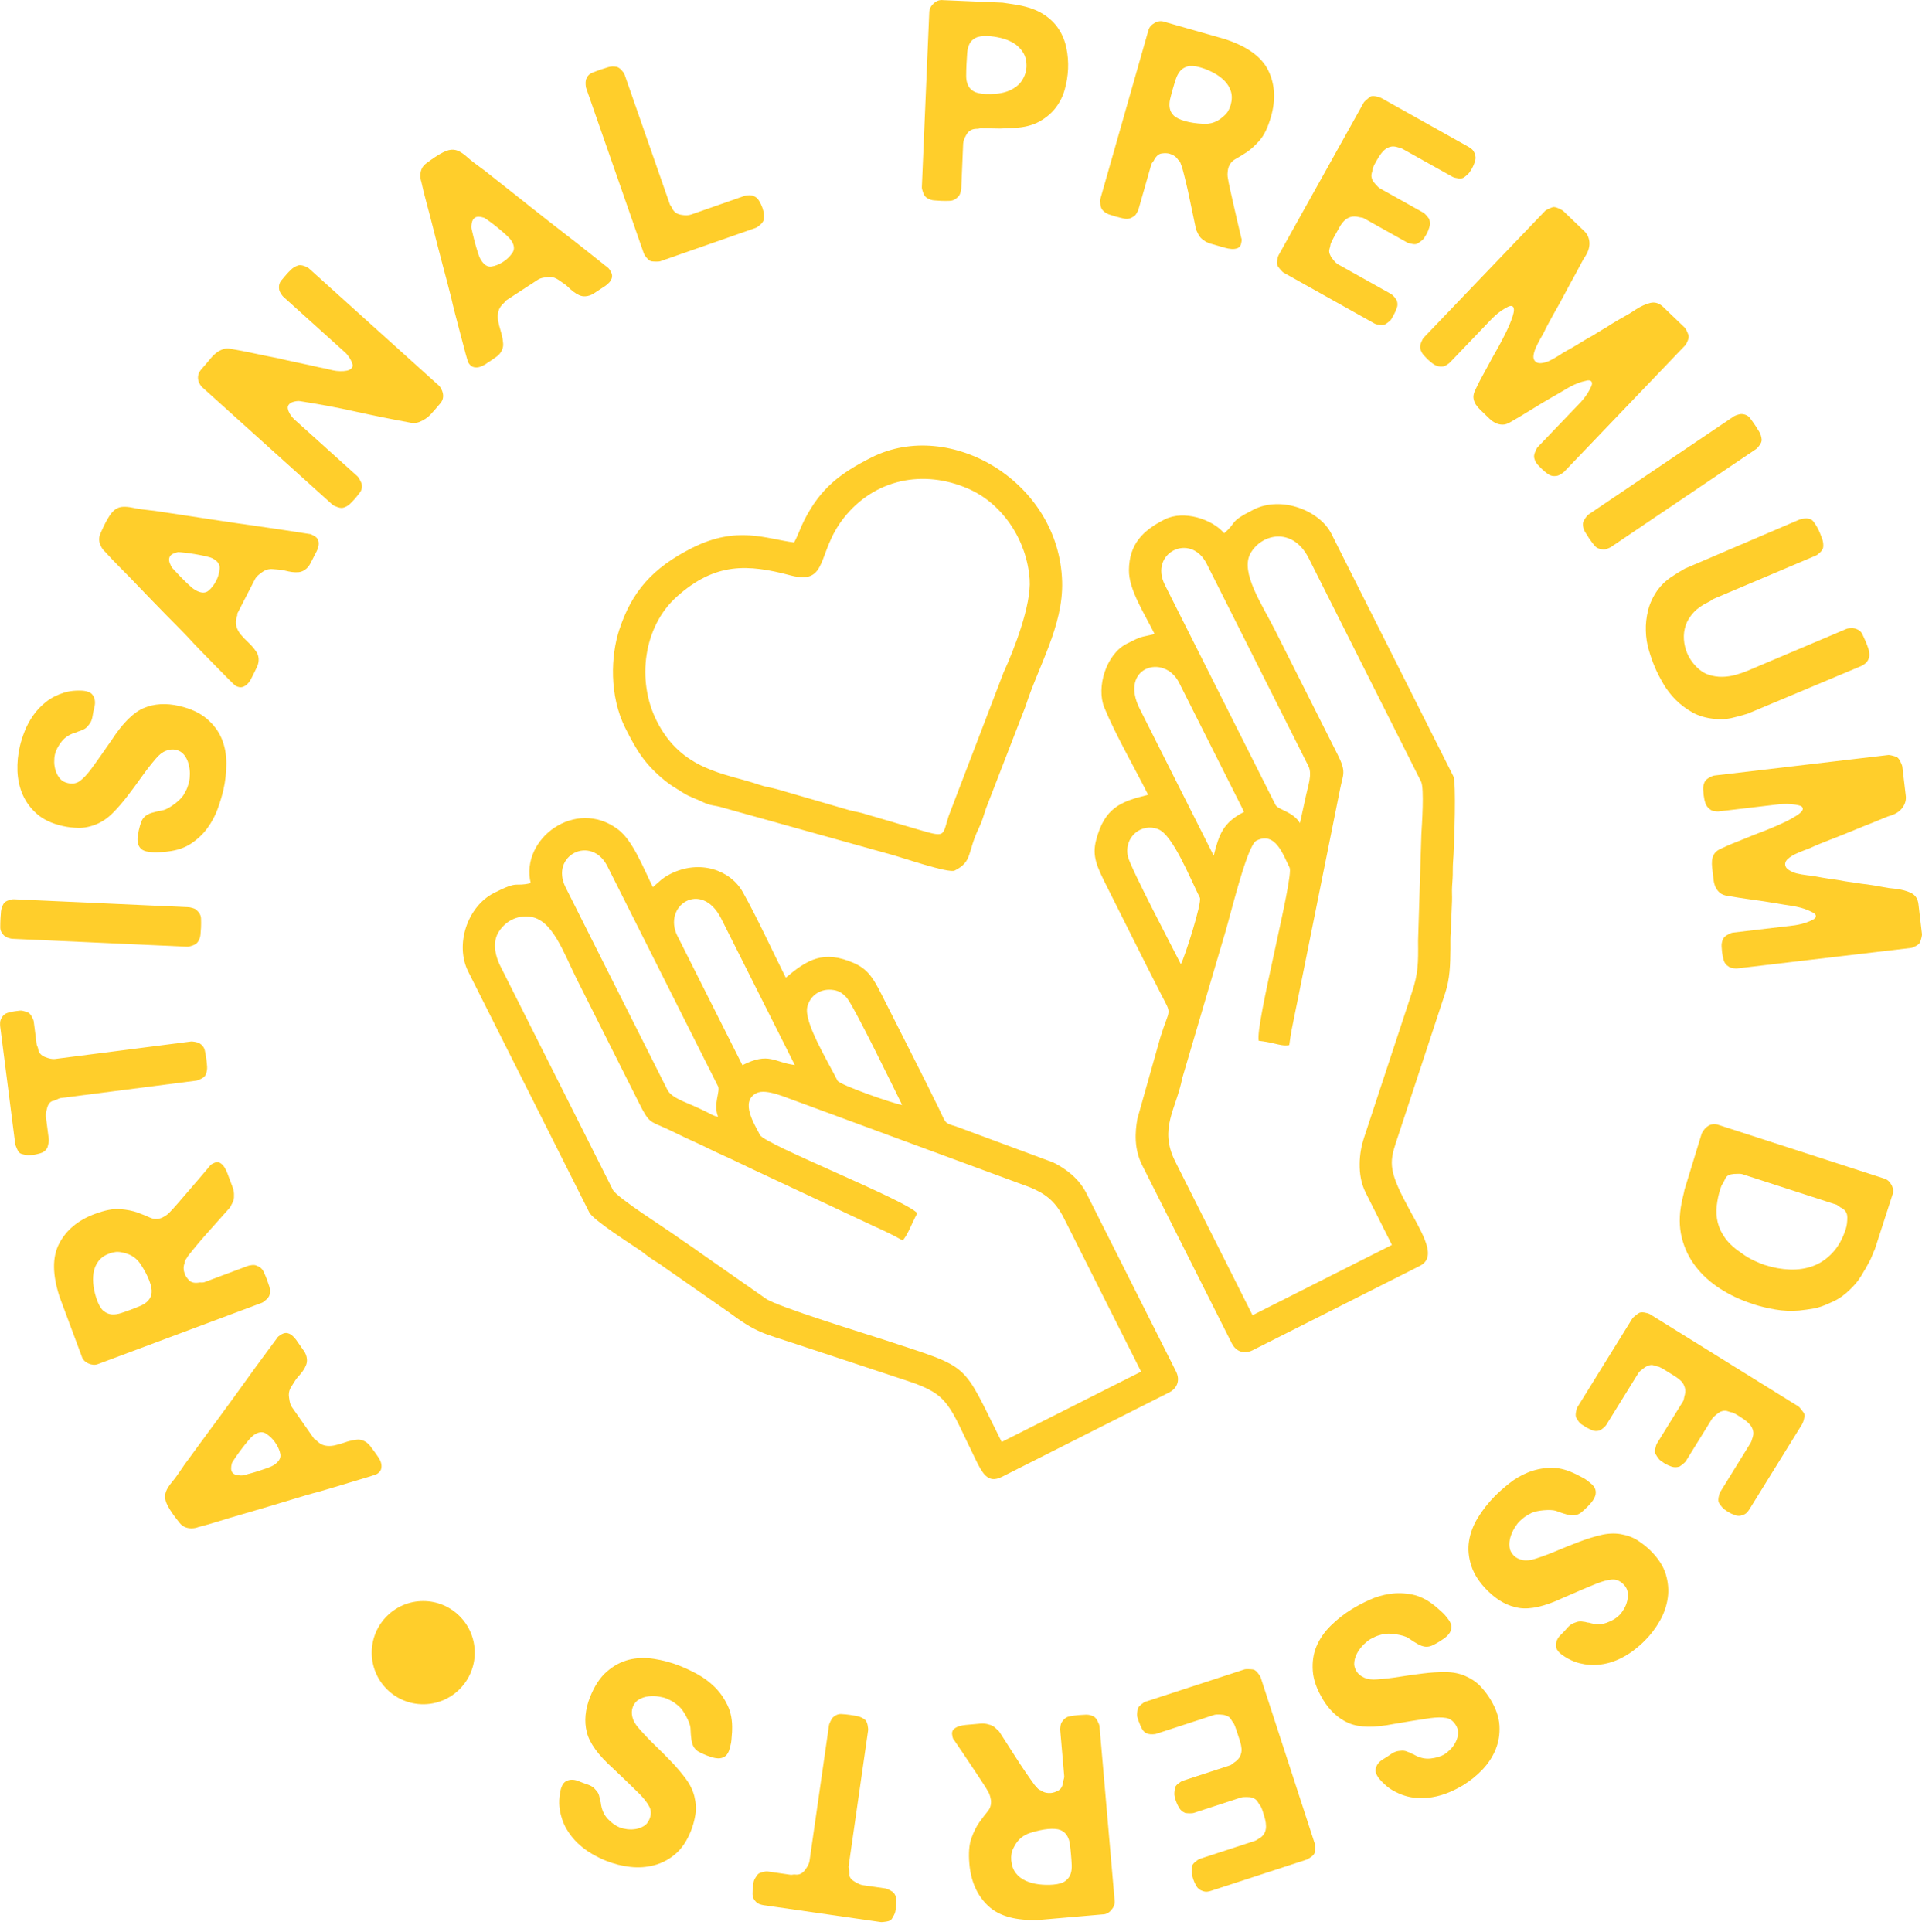 <svg xmlns="http://www.w3.org/2000/svg" width="197" height="198" viewBox="0 0 197 198" fill="none"><path fill-rule="evenodd" clip-rule="evenodd" d="M118.352 64.983C116.687 65.388 117.149 65.142 115.494 65.977C113.374 67.046 112.344 70.455 113.191 72.523C114.313 75.263 116.308 78.725 117.684 81.464C114.833 82.156 113.221 82.805 112.349 86.114C111.91 87.781 112.452 88.871 113.507 90.972C115.336 94.604 117.139 98.265 118.995 101.882C120.166 104.167 119.912 103.165 118.932 106.335L116.584 114.655C116.328 116.061 116.237 117.772 117.076 119.44L126.251 137.685C126.686 138.55 127.535 138.832 128.399 138.394L145.541 129.745C147.545 128.733 145.436 125.946 143.821 122.763C142.14 119.453 142.545 118.728 143.379 116.205L148.121 101.815C148.618 100.318 148.651 98.916 148.668 97.223C148.673 96.652 148.648 96.192 148.698 95.593L148.831 92.355C148.846 91.776 148.806 91.389 148.836 90.866C148.872 90.3 148.914 89.872 148.909 89.248C148.904 88.624 148.949 88.199 148.982 87.63C149.06 86.327 149.271 80.174 148.97 79.572L136.466 54.712C135.278 52.349 131.37 50.779 128.499 52.226C125.847 53.564 126.864 53.484 125.465 54.654C124.28 53.23 121.341 52.248 119.379 53.237C117.192 54.342 115.737 55.73 115.715 58.44C115.7 60.407 117.184 62.676 118.34 64.973M133.241 84.365C132.503 83.157 130.996 83.017 130.732 82.491L119.399 59.954C117.749 56.671 122.034 54.51 123.684 57.793L134.118 78.541C134.525 79.351 134.045 80.649 133.884 81.447L133.241 84.365ZM124.398 87.706L116.833 72.677C114.657 68.385 119.322 66.926 120.859 69.982L127.515 83.218C125.332 84.32 124.945 85.55 124.398 87.706ZM139.97 122.233L142.668 127.599L128.381 134.807L120.467 119.065C118.749 115.651 120.562 113.704 121.18 110.502L125.385 96.232C125.965 94.504 127.763 86.677 128.776 86.166C130.725 85.183 131.516 87.608 132.181 88.934C132.644 89.852 128.63 105.085 129.014 106.678C129.637 106.756 129.911 106.796 130.564 106.949C131.099 107.073 131.619 107.226 132.146 107.118C132.284 106.003 132.495 104.989 132.726 103.88C132.97 102.72 133.161 101.726 133.405 100.524L137.368 80.808C137.662 79.336 138.026 79.135 137.072 77.281L130.679 64.578C129.366 61.967 127.1 58.666 128.16 56.737C129.28 54.699 132.503 53.957 134.146 57.225L145.659 80.118C146.001 80.798 145.742 84.566 145.687 85.497L145.35 96.421C145.373 98.748 145.368 99.762 144.717 101.729L139.794 116.655C139.317 118.084 139.053 120.406 139.97 122.233ZM121.035 98.823C120.309 97.379 115.85 88.911 115.607 87.784C115.172 85.759 117.033 84.302 118.739 85.004C120.223 85.615 121.941 89.945 122.981 92.01C123.225 92.496 121.434 98.116 121.035 98.823Z" fill="#FFCE2B"></path><path fill-rule="evenodd" clip-rule="evenodd" d="M54.402 90.521C52.634 90.949 53.302 90.179 50.65 91.517C47.895 92.909 46.604 96.826 47.99 99.585L60.403 124.27C60.795 125.05 64.653 127.508 65.539 128.109C66.006 128.426 66.267 128.678 66.737 128.995C67.282 129.365 67.516 129.463 68.081 129.888L74.619 134.442C77.58 136.638 78.115 136.613 81.569 137.755C85.482 139.048 89.199 140.278 93.115 141.571C97.329 142.965 97.259 144.024 99.999 149.594C100.713 151.046 101.268 152.09 102.689 151.373L119.832 142.724C120.696 142.288 120.974 141.438 120.54 140.573L111.365 122.328C110.553 120.713 109.147 119.744 107.946 119.146L97.995 115.457C96.732 115.075 96.985 115.156 96.224 113.601C94.439 109.95 92.565 106.318 90.739 102.685C89.681 100.582 89.162 99.439 87.574 98.735C84.394 97.324 82.737 98.368 80.539 100.207C79.115 97.374 77.663 94.164 76.133 91.434C74.895 89.223 71.771 88.038 68.704 89.583C67.857 90.01 67.516 90.433 66.918 90.931C65.976 89.059 64.891 86.179 63.356 85.019C58.994 81.718 53.302 85.995 54.397 90.521M68.41 111.706L57.977 90.959C56.326 87.676 60.611 85.515 62.261 88.798L73.594 111.334C73.858 111.86 73.074 113.156 73.604 114.469C73.139 114.391 72.805 114.162 72.301 113.908C71.753 113.634 71.497 113.543 71.007 113.312C70.316 112.984 68.819 112.522 68.41 111.706ZM69.437 95.94C67.875 92.833 71.881 90.151 73.908 94.124L81.461 109.16C79.333 108.896 78.838 107.792 76.096 109.176L69.44 95.94H69.437ZM62.806 121.933L51.293 99.039C50.64 97.744 50.537 96.443 51.094 95.545C51.788 94.43 52.976 93.794 54.307 93.958C56.648 94.244 57.723 97.583 59.164 100.451L65.459 112.974C66.521 115.12 66.602 114.904 68.161 115.613C69.196 116.084 70.068 116.544 71.125 117.012C72.215 117.495 73.122 117.986 74.217 118.469C75.262 118.932 76.153 119.395 77.181 119.868L89.433 125.614C90.54 126.112 91.485 126.555 92.507 127.133C93.004 126.69 93.499 125.272 94.019 124.353C92.914 123.027 78.381 117.297 77.899 116.341C77.379 115.304 75.797 112.917 77.53 112.044C78.557 111.525 80.74 112.587 81.714 112.901L105.61 121.712C107.004 122.303 108.112 122.997 109.044 124.849L116.961 140.59L102.674 147.798C98.492 139.481 99.688 140.323 90.774 137.378C88.978 136.784 79.594 133.916 78.487 133.101L71.71 128.363C70.947 127.797 70.289 127.397 69.53 126.846C68.222 125.898 63.213 122.751 62.809 121.943M85.846 110.768C84.806 108.703 82.36 104.74 82.749 103.183C83.04 102.028 84.123 101.246 85.482 101.482C85.987 101.57 86.336 101.789 86.733 102.199C87.464 102.951 91.781 111.888 92.469 113.256C91.666 113.156 86.062 111.201 85.844 110.768" fill="#FFCE2B"></path><path fill-rule="evenodd" clip-rule="evenodd" d="M64.102 74.64C65.268 76.954 66.089 78.32 68.141 80.004C68.714 80.474 69.294 80.803 69.97 81.229C70.776 81.734 71.19 81.802 72.029 82.207C72.888 82.622 73.22 82.512 74.076 82.778L91.256 87.571C92.419 87.875 97.224 89.548 97.857 89.229C99.723 88.288 99.108 87.39 100.348 84.834C100.7 84.107 100.801 83.621 101.074 82.836L105.118 72.391C106.429 68.27 108.994 64.136 108.866 59.611C108.574 49.396 97.397 42.818 89.327 46.888C86.039 48.549 84.11 50.068 82.458 53.266C82.088 53.98 81.777 54.916 81.393 55.598C78.54 55.243 75.556 53.834 70.932 56.166C66.848 58.227 64.738 60.675 63.462 64.584C62.623 67.158 62.41 71.274 64.1 74.637M67.317 73.91C65.215 69.731 65.961 64.214 69.362 61.165C73.308 57.628 76.633 57.809 81.024 58.974C84.947 60.016 83.661 56.682 86.474 53.102C89.593 49.13 94.597 48.048 99.281 50.106C102.787 51.648 105.269 55.394 105.54 59.404C105.716 62.003 103.975 66.506 102.853 68.954L97.231 83.649C96.48 85.973 97.154 85.898 92.678 84.607L88.875 83.493C88.112 83.234 87.813 83.241 87.084 83.05L79.609 80.882C78.833 80.678 78.497 80.67 77.686 80.393C74.375 79.261 69.877 79 67.317 73.908" fill="#FFCE2B"></path><path d="M62.535 27.718C62.693 27.968 62.761 28.186 62.731 28.385C62.698 28.579 62.615 28.755 62.475 28.919C62.334 29.08 62.178 29.218 62.008 29.329C61.837 29.442 61.676 29.545 61.528 29.641C61.332 29.769 61.103 29.917 60.847 30.086C60.591 30.254 60.31 30.35 60.008 30.37C59.772 30.385 59.554 30.345 59.35 30.247C59.147 30.151 58.958 30.038 58.788 29.905C58.614 29.774 58.451 29.633 58.303 29.487C58.152 29.341 58.014 29.221 57.886 29.13C57.7 29.004 57.476 28.851 57.218 28.672C56.962 28.491 56.673 28.395 56.356 28.393C56.251 28.393 56.062 28.413 55.789 28.448C55.515 28.486 55.294 28.561 55.123 28.674L51.845 30.816C51.795 30.848 51.765 30.883 51.757 30.921C51.75 30.966 51.72 30.999 51.669 31.032C51.358 31.303 51.165 31.6 51.087 31.912C51.009 32.224 50.999 32.546 51.057 32.876C51.114 33.206 51.195 33.532 51.298 33.849C51.398 34.169 51.471 34.468 51.519 34.755C51.529 34.823 51.546 34.969 51.569 35.195C51.594 35.427 51.549 35.666 51.438 35.917C51.32 36.166 51.137 36.383 50.886 36.564C50.635 36.74 50.401 36.906 50.18 37.052C50.057 37.133 49.904 37.233 49.72 37.354C49.535 37.472 49.346 37.56 49.155 37.616C48.964 37.671 48.768 37.676 48.568 37.636C48.364 37.59 48.181 37.447 48.02 37.2C47.972 37.13 47.874 36.818 47.724 36.262C47.575 35.714 47.407 35.077 47.219 34.358C47.033 33.643 46.844 32.924 46.656 32.207C46.47 31.485 46.332 30.926 46.247 30.526C46.146 30.104 46.016 29.593 45.855 28.994C45.694 28.4 45.543 27.832 45.403 27.291C45.262 26.753 45.096 26.123 44.91 25.409C44.722 24.687 44.531 23.937 44.335 23.15C44.139 22.367 43.933 21.585 43.717 20.793C43.504 20.005 43.326 19.286 43.188 18.642C43.11 18.415 43.072 18.171 43.087 17.919C43.107 17.414 43.308 17.021 43.685 16.745C44.062 16.463 44.37 16.241 44.617 16.081C45.207 15.696 45.669 15.462 46.003 15.386C46.337 15.308 46.649 15.331 46.94 15.454C47.231 15.582 47.545 15.796 47.884 16.101C48.226 16.408 48.685 16.77 49.276 17.192C49.462 17.316 49.776 17.557 50.22 17.917C50.662 18.274 51.167 18.672 51.732 19.11C52.297 19.55 52.873 20.003 53.463 20.478C54.05 20.954 54.593 21.381 55.085 21.761C55.374 21.99 55.786 22.315 56.326 22.74C56.861 23.157 57.464 23.628 58.127 24.139C58.792 24.652 59.488 25.195 60.214 25.774C60.94 26.352 61.628 26.898 62.281 27.417C62.339 27.454 62.387 27.5 62.427 27.56C62.467 27.625 62.502 27.676 62.535 27.724V27.718ZM52.408 24.659C52.312 24.511 52.134 24.322 51.878 24.083C51.622 23.852 51.343 23.61 51.044 23.366C50.748 23.125 50.466 22.908 50.198 22.71C49.929 22.516 49.74 22.388 49.627 22.322C49.19 22.181 48.874 22.181 48.678 22.312C48.507 22.425 48.399 22.607 48.354 22.863C48.311 23.12 48.306 23.326 48.339 23.479C48.361 23.57 48.404 23.761 48.472 24.048C48.537 24.34 48.618 24.647 48.706 24.974C48.796 25.301 48.892 25.623 48.997 25.942C49.097 26.262 49.206 26.506 49.316 26.677C49.635 27.17 49.994 27.384 50.386 27.319C50.783 27.258 51.187 27.087 51.607 26.815C51.951 26.589 52.252 26.3 52.506 25.935C52.762 25.575 52.729 25.15 52.41 24.657L52.408 24.659Z" fill="#FFCE2B"></path><path d="M78.13 21.255C78.178 21.395 78.223 21.552 78.268 21.72C78.311 21.891 78.318 22.153 78.286 22.508C78.25 22.671 78.132 22.847 77.931 23.026C77.728 23.209 77.575 23.318 77.464 23.355L67.666 26.782C67.611 26.802 67.493 26.812 67.307 26.814C67.121 26.814 66.963 26.807 66.835 26.792C66.677 26.784 66.508 26.681 66.33 26.477C66.152 26.279 66.036 26.105 65.988 25.969L60.073 9.003C60.053 8.947 60.041 8.839 60.026 8.668C60.013 8.502 60.026 8.336 60.058 8.165C60.184 7.813 60.395 7.574 60.699 7.456C60.995 7.337 61.297 7.224 61.603 7.118C61.824 7.04 62.07 6.962 62.339 6.884C62.605 6.804 62.886 6.794 63.185 6.844C63.351 6.879 63.522 6.99 63.695 7.179C63.871 7.368 63.977 7.518 64.014 7.629L68.656 20.935C68.673 20.991 68.714 21.056 68.769 21.126C68.824 21.199 68.862 21.262 68.882 21.317C69.045 21.697 69.341 21.929 69.776 22.009C70.208 22.092 70.565 22.085 70.841 21.989L76.321 20.072C76.377 20.052 76.492 20.037 76.673 20.017C76.854 19.999 77.015 20.012 77.155 20.06C77.434 20.148 77.65 20.321 77.801 20.578C77.954 20.834 78.062 21.061 78.13 21.255Z" fill="#FFCE2B"></path><path d="M109.473 7.083C109.443 7.76 109.335 8.444 109.144 9.141C108.954 9.838 108.642 10.472 108.208 11.041C107.773 11.607 107.208 12.085 106.517 12.467C105.826 12.85 104.967 13.063 103.94 13.109C103.704 13.129 103.46 13.141 103.212 13.144C102.961 13.149 102.717 13.159 102.483 13.177L100.592 13.139C100.534 13.139 100.462 13.149 100.371 13.174C100.281 13.199 100.178 13.209 100.062 13.204C99.62 13.217 99.286 13.408 99.067 13.78C98.847 14.153 98.731 14.472 98.721 14.736L98.525 19.355C98.525 19.413 98.497 19.537 98.447 19.725C98.394 19.916 98.322 20.05 98.231 20.135C97.983 20.415 97.696 20.565 97.375 20.583C97.051 20.598 96.742 20.598 96.453 20.585C96.219 20.576 95.968 20.558 95.704 20.535C95.443 20.508 95.197 20.417 94.969 20.261C94.828 20.165 94.707 19.994 94.617 19.74C94.524 19.486 94.481 19.3 94.486 19.184L95.247 1.232C95.26 0.91 95.41 0.615 95.702 0.346C95.991 0.079 96.312 -0.029 96.661 0.014L102.767 0.273C103.028 0.313 103.305 0.356 103.596 0.396C103.887 0.439 104.134 0.477 104.34 0.515C105.387 0.706 106.246 1.013 106.919 1.438C107.592 1.866 108.12 2.371 108.504 2.962C108.891 3.551 109.157 4.203 109.303 4.912C109.451 5.627 109.506 6.346 109.476 7.081L109.473 7.083ZM105.214 6.902C105.239 6.286 105.121 5.775 104.859 5.368C104.598 4.957 104.267 4.635 103.867 4.399C103.465 4.165 103.026 3.989 102.546 3.881C102.066 3.773 101.637 3.71 101.255 3.695C100.7 3.669 100.278 3.735 99.992 3.886C99.706 4.034 99.497 4.238 99.371 4.497C99.243 4.756 99.163 5.071 99.133 5.435C99.103 5.8 99.08 6.19 99.062 6.6C99.042 7.041 99.032 7.436 99.032 7.788C99.032 8.142 99.093 8.452 99.213 8.721C99.336 8.99 99.53 9.207 99.803 9.363C100.075 9.521 100.489 9.612 101.044 9.634C101.338 9.647 101.677 9.639 102.059 9.612C102.441 9.584 102.812 9.514 103.169 9.395C103.528 9.277 103.865 9.101 104.181 8.864C104.498 8.631 104.754 8.309 104.947 7.903C105.013 7.76 105.07 7.609 105.121 7.448C105.171 7.29 105.201 7.106 105.211 6.9L105.214 6.902Z" fill="#FFCE2B"></path><path d="M127.206 25.003C127.141 25.227 127.015 25.375 126.829 25.443C126.638 25.509 126.435 25.537 126.214 25.516C125.988 25.499 125.764 25.459 125.541 25.393C125.315 25.328 125.131 25.275 124.991 25.235C124.682 25.147 124.38 25.058 124.081 24.973C123.787 24.89 123.529 24.754 123.305 24.57C123.127 24.455 122.976 24.291 122.853 24.072C122.81 23.999 122.77 23.914 122.722 23.806C122.675 23.7 122.632 23.612 122.594 23.541C122.373 22.497 122.147 21.436 121.926 20.349C121.703 19.265 121.442 18.173 121.143 17.078C121.1 17.008 121.057 16.895 121.01 16.744C120.962 16.593 120.876 16.47 120.753 16.374C120.562 16.077 120.271 15.871 119.874 15.755C119.646 15.69 119.377 15.685 119.058 15.73C118.744 15.778 118.473 16.027 118.249 16.485C118.201 16.535 118.159 16.595 118.106 16.671C118.051 16.749 118.018 16.817 118.003 16.87L116.687 21.486C116.672 21.544 116.614 21.657 116.519 21.828C116.423 22.002 116.325 22.115 116.215 22.175C115.906 22.392 115.604 22.475 115.295 22.419C114.994 22.362 114.69 22.291 114.376 22.201C114.15 22.135 113.912 22.06 113.663 21.974C113.414 21.886 113.196 21.74 113.012 21.536C112.892 21.408 112.819 21.212 112.786 20.945C112.754 20.676 112.756 20.485 112.789 20.374L117.712 3.096C117.8 2.784 118.018 2.535 118.362 2.341C118.709 2.15 119.043 2.117 119.374 2.243L125.546 4.006C127.831 4.751 129.318 5.825 129.999 7.227C130.679 8.63 130.775 10.205 130.275 11.956C129.969 13.028 129.589 13.828 129.137 14.356C128.678 14.882 128.236 15.29 127.806 15.582C127.372 15.868 126.975 16.112 126.611 16.314C126.251 16.517 126.008 16.829 125.89 17.252C125.872 17.307 125.855 17.423 125.834 17.604C125.814 17.78 125.809 17.949 125.829 18.107C125.88 18.455 125.963 18.887 126.076 19.39C126.191 19.899 126.314 20.437 126.44 21.006C126.57 21.577 126.701 22.155 126.839 22.744C126.975 23.333 127.108 23.891 127.233 24.412C127.271 24.485 127.281 24.588 127.259 24.719C127.236 24.847 127.218 24.943 127.203 25.001L127.206 25.003ZM126.136 10.774C126.282 10.266 126.292 9.803 126.169 9.385C126.043 8.968 125.822 8.6 125.503 8.278C125.179 7.956 124.805 7.679 124.365 7.448C123.931 7.219 123.471 7.033 122.991 6.897C122.454 6.744 122.029 6.713 121.715 6.806C121.399 6.902 121.15 7.056 120.964 7.279C120.776 7.501 120.63 7.775 120.525 8.092C120.417 8.414 120.319 8.744 120.221 9.081C120.108 9.476 120.01 9.838 119.932 10.165C119.857 10.495 119.844 10.807 119.899 11.096C119.952 11.385 120.093 11.637 120.319 11.856C120.545 12.072 120.929 12.258 121.464 12.412C121.971 12.558 122.592 12.651 123.328 12.691C124.061 12.734 124.712 12.515 125.274 12.034C125.551 11.808 125.749 11.597 125.865 11.403C125.98 11.207 126.071 10.995 126.136 10.769V10.774Z" fill="#FFCE2B"></path><path d="M142.864 32.256C142.793 32.385 142.713 32.525 142.63 32.679C142.542 32.832 142.346 33.003 142.037 33.205C141.909 33.3 141.716 33.333 141.449 33.305C141.178 33.273 140.995 33.227 140.894 33.169L131.569 27.949C131.513 27.919 131.428 27.836 131.302 27.7C131.179 27.564 131.076 27.439 131.006 27.333C130.905 27.207 130.87 27.013 130.903 26.744C130.933 26.475 130.986 26.279 131.056 26.15L139.784 10.502C139.814 10.452 139.892 10.371 140.023 10.258C140.153 10.148 140.279 10.042 140.402 9.941C140.525 9.843 140.724 9.818 140.995 9.871C141.269 9.924 141.47 9.984 141.595 10.057L150.539 15.063C150.642 15.121 150.75 15.199 150.866 15.295C150.979 15.396 151.069 15.529 151.14 15.705C151.26 15.972 151.275 16.243 151.19 16.512C151.109 16.787 151.006 17.026 150.893 17.232C150.821 17.36 150.738 17.496 150.637 17.642C150.539 17.788 150.346 17.967 150.065 18.178C149.936 18.273 149.746 18.311 149.477 18.279C149.211 18.246 149.012 18.195 148.887 18.125L143.74 15.249C143.637 15.189 143.497 15.144 143.316 15.109C143.004 15.001 142.728 14.98 142.487 15.051C142.251 15.119 142.04 15.237 141.861 15.405C141.683 15.574 141.532 15.76 141.404 15.957C141.276 16.155 141.178 16.319 141.105 16.447C141.075 16.5 141.017 16.605 140.925 16.774C140.832 16.943 140.766 17.094 140.716 17.237C140.696 17.395 140.656 17.572 140.593 17.773C140.533 17.974 140.56 18.208 140.681 18.477C140.726 18.57 140.839 18.716 141.015 18.918C141.188 19.116 141.339 19.252 141.47 19.325L145.923 21.816C145.973 21.846 146.058 21.929 146.187 22.065C146.31 22.203 146.408 22.326 146.485 22.435C146.588 22.729 146.598 23.011 146.511 23.282C146.428 23.557 146.33 23.796 146.217 23.999C146.144 24.128 146.056 24.264 145.96 24.412C145.86 24.558 145.657 24.729 145.345 24.925C145.222 25.026 145.031 25.054 144.77 25.006C144.511 24.963 144.33 24.91 144.23 24.855L139.777 22.364C139.726 22.334 139.659 22.316 139.581 22.304C139.503 22.294 139.418 22.279 139.33 22.261C138.978 22.168 138.667 22.165 138.403 22.248C138.137 22.337 137.913 22.475 137.745 22.664C137.569 22.85 137.418 23.061 137.29 23.293C137.162 23.524 137.047 23.728 136.946 23.909C136.931 23.934 136.851 24.082 136.7 24.349C136.549 24.621 136.446 24.837 136.386 25.006C136.366 25.162 136.326 25.34 136.263 25.542C136.203 25.743 136.238 25.964 136.373 26.206C136.396 26.286 136.494 26.435 136.675 26.654C136.853 26.872 137.009 27.018 137.137 27.089L142.587 30.138C142.635 30.168 142.72 30.241 142.843 30.359C142.959 30.478 143.059 30.606 143.145 30.757C143.263 31.026 143.273 31.298 143.167 31.575C143.062 31.854 142.959 32.083 142.861 32.261L142.864 32.256Z" fill="#FFCE2B"></path><path d="M28.728 136.849C28.969 136.681 29.185 136.61 29.381 136.63C29.577 136.655 29.758 136.736 29.924 136.869C30.092 137.005 30.233 137.159 30.351 137.325C30.469 137.496 30.577 137.649 30.677 137.793C30.813 137.989 30.968 138.208 31.144 138.459C31.323 138.713 31.428 138.99 31.458 139.289C31.478 139.523 31.448 139.745 31.358 139.951C31.27 140.16 31.165 140.351 31.036 140.527C30.911 140.703 30.775 140.869 30.634 141.025C30.494 141.179 30.378 141.322 30.29 141.453C30.172 141.642 30.027 141.871 29.856 142.137C29.683 142.399 29.6 142.688 29.605 143.005C29.61 143.113 29.635 143.302 29.68 143.576C29.728 143.846 29.808 144.067 29.926 144.233L32.172 147.441C32.207 147.491 32.245 147.516 32.285 147.526C32.327 147.534 32.362 147.561 32.395 147.607C32.679 147.911 32.978 148.095 33.294 148.163C33.608 148.228 33.93 148.226 34.256 148.158C34.585 148.087 34.904 147.997 35.221 147.886C35.532 147.773 35.834 147.687 36.115 147.632C36.183 147.624 36.328 147.599 36.554 147.566C36.781 147.534 37.022 147.566 37.275 147.677C37.529 147.788 37.75 147.961 37.941 148.205C38.129 148.452 38.3 148.681 38.453 148.897C38.536 149.016 38.642 149.169 38.767 149.348C38.893 149.529 38.986 149.712 39.046 149.901C39.106 150.092 39.121 150.291 39.084 150.495C39.051 150.704 38.913 150.89 38.674 151.058C38.602 151.109 38.293 151.217 37.748 151.383C37.2 151.551 36.575 151.74 35.861 151.951C35.151 152.163 34.442 152.379 33.731 152.59C33.018 152.802 32.465 152.96 32.071 153.058C31.652 153.172 31.149 153.323 30.557 153.501C29.966 153.68 29.406 153.853 28.874 154.009C28.341 154.17 27.718 154.357 27.008 154.568C26.297 154.779 25.553 154.998 24.78 155.219C24.004 155.441 23.227 155.67 22.449 155.916C21.67 156.16 20.959 156.362 20.322 156.523C20.098 156.611 19.859 156.651 19.603 156.651C19.101 156.643 18.699 156.46 18.408 156.092C18.114 155.728 17.883 155.418 17.714 155.182C17.31 154.603 17.064 154.15 16.976 153.818C16.886 153.484 16.901 153.172 17.014 152.875C17.127 152.578 17.333 152.258 17.624 151.909C17.918 151.561 18.265 151.083 18.666 150.48C18.782 150.288 19.013 149.966 19.357 149.514C19.701 149.056 20.08 148.535 20.497 147.954C20.917 147.378 21.351 146.784 21.803 146.178C22.258 145.574 22.662 145.02 23.027 144.51C23.248 144.215 23.557 143.788 23.958 143.239C24.363 142.686 24.805 142.069 25.295 141.388C25.784 140.701 26.302 139.989 26.857 139.242C27.41 138.494 27.932 137.785 28.427 137.113C28.459 137.058 28.505 137.008 28.565 136.962C28.625 136.92 28.678 136.884 28.726 136.849H28.728ZM26.018 147.091C25.872 147.192 25.686 147.37 25.463 147.639C25.237 147.904 25.008 148.188 24.775 148.5C24.541 148.804 24.335 149.099 24.147 149.368C23.961 149.639 23.84 149.836 23.775 149.951C23.657 150.394 23.665 150.711 23.8 150.905C23.918 151.073 24.104 151.172 24.36 151.207C24.616 151.242 24.823 151.242 24.976 151.207C25.066 151.177 25.255 151.129 25.541 151.053C25.83 150.98 26.134 150.89 26.455 150.787C26.776 150.686 27.096 150.578 27.412 150.467C27.726 150.354 27.967 150.238 28.135 150.12C28.615 149.783 28.814 149.416 28.736 149.026C28.658 148.633 28.474 148.228 28.188 147.823C27.954 147.488 27.651 147.197 27.284 146.953C26.917 146.709 26.493 146.759 26.013 147.093L26.018 147.091Z" fill="#FFCE2B"></path><path d="M22.014 119.171C22.233 119.088 22.429 119.106 22.592 119.214C22.758 119.325 22.901 119.478 23.019 119.664C23.137 119.858 23.237 120.064 23.318 120.283C23.401 120.502 23.468 120.683 23.519 120.822C23.632 121.121 23.742 121.418 23.85 121.707C23.958 121.994 24.001 122.283 23.983 122.57C23.998 122.784 23.958 123.005 23.855 123.229C23.82 123.307 23.775 123.395 23.717 123.493C23.662 123.594 23.617 123.68 23.581 123.755C22.878 124.555 22.155 125.368 21.414 126.19C20.673 127.01 19.95 127.871 19.249 128.761C19.216 128.837 19.153 128.943 19.058 129.068C18.965 129.197 18.917 129.343 18.912 129.496C18.784 129.826 18.794 130.183 18.937 130.57C19.018 130.789 19.171 131.013 19.397 131.245C19.623 131.471 19.985 131.539 20.485 131.448C20.55 131.456 20.63 131.458 20.718 131.456C20.811 131.453 20.887 131.441 20.939 131.423L25.43 129.743C25.485 129.722 25.608 129.7 25.802 129.67C25.998 129.649 26.148 129.66 26.264 129.712C26.618 129.831 26.864 130.027 27 130.306C27.136 130.583 27.256 130.872 27.374 131.177C27.454 131.395 27.535 131.632 27.613 131.881C27.691 132.135 27.703 132.397 27.645 132.668C27.613 132.837 27.5 133.013 27.304 133.197C27.105 133.38 26.95 133.494 26.842 133.534L10.034 139.818C9.732 139.932 9.401 139.904 9.044 139.745C8.685 139.577 8.459 139.325 8.363 138.986L6.12 132.963C5.362 130.673 5.344 128.842 6.065 127.461C6.786 126.08 7.997 125.068 9.702 124.432C10.744 124.042 11.613 123.871 12.304 123.929C13 123.984 13.59 124.1 14.077 124.276C14.567 124.452 14.999 124.63 15.376 124.802C15.753 124.975 16.149 124.985 16.559 124.832C16.614 124.812 16.72 124.756 16.873 124.666C17.026 124.575 17.167 124.48 17.28 124.371C17.531 124.122 17.825 123.8 18.164 123.41C18.503 123.015 18.862 122.598 19.246 122.157C19.628 121.717 20.015 121.269 20.407 120.807C20.801 120.349 21.168 119.913 21.514 119.501C21.55 119.425 21.627 119.36 21.745 119.297C21.863 119.239 21.949 119.196 22.004 119.174L22.014 119.171ZM11.214 128.48C10.719 128.663 10.342 128.927 10.081 129.28C9.82 129.627 9.657 130.024 9.586 130.472C9.519 130.92 9.521 131.393 9.594 131.878C9.667 132.369 9.79 132.847 9.966 133.315C10.159 133.836 10.388 134.198 10.651 134.399C10.913 134.596 11.189 134.706 11.478 134.721C11.767 134.741 12.07 134.696 12.392 134.593C12.713 134.49 13.037 134.377 13.369 134.253C13.753 134.11 14.1 133.972 14.411 133.838C14.723 133.705 14.979 133.531 15.177 133.318C15.378 133.101 15.499 132.837 15.539 132.525C15.579 132.213 15.502 131.793 15.306 131.27C15.122 130.777 14.831 130.223 14.427 129.602C14.027 128.985 13.464 128.593 12.744 128.422C12.397 128.331 12.111 128.299 11.885 128.321C11.659 128.344 11.435 128.397 11.216 128.48H11.214Z" fill="#FFCE2B"></path><path d="M1.552 103.647C1.697 103.63 1.856 103.61 2.029 103.587C2.205 103.564 2.463 103.62 2.805 103.756C2.958 103.793 3.101 103.932 3.237 104.166C3.37 104.4 3.443 104.576 3.458 104.691L3.759 107.051C3.767 107.109 3.792 107.179 3.832 107.26C3.87 107.343 3.893 107.413 3.903 107.474C3.955 107.884 4.191 108.171 4.611 108.339C5.03 108.508 5.372 108.573 5.633 108.541L19.591 106.749C19.648 106.742 19.774 106.754 19.972 106.785C20.171 106.822 20.314 106.863 20.409 106.908C20.728 107.102 20.924 107.353 20.992 107.655C21.06 107.957 21.115 108.266 21.155 108.588C21.186 108.82 21.208 109.066 21.228 109.333C21.246 109.595 21.198 109.869 21.088 110.151C21.017 110.307 20.866 110.445 20.633 110.566C20.394 110.684 20.218 110.752 20.103 110.764L6.146 112.556C6.118 112.561 6.063 112.583 5.977 112.624C5.894 112.664 5.809 112.704 5.726 112.744C5.696 112.747 5.661 112.76 5.621 112.782C5.578 112.8 5.545 112.815 5.515 112.82C5.196 112.86 4.975 113.089 4.847 113.504C4.724 113.919 4.676 114.244 4.706 114.475L5.008 116.833C5.015 116.893 5 117.014 4.965 117.192C4.93 117.373 4.89 117.527 4.847 117.65C4.679 117.94 4.438 118.126 4.121 118.211C3.81 118.297 3.579 118.35 3.435 118.367C3.287 118.387 3.127 118.397 2.951 118.407C2.772 118.415 2.516 118.365 2.18 118.262C2.026 118.224 1.888 118.07 1.765 117.804C1.642 117.537 1.572 117.346 1.557 117.23L0.022 105.222C0.007 105.104 0.005 104.963 0.012 104.802C0.022 104.636 0.077 104.478 0.173 104.312C0.318 104.057 0.527 103.889 0.796 103.808C1.067 103.73 1.318 103.678 1.552 103.645V103.647Z" fill="#FFCE2B"></path><path d="M19.377 92.988C19.435 92.991 19.558 93.019 19.746 93.072C19.934 93.124 20.07 93.197 20.155 93.288C20.437 93.537 20.587 93.814 20.603 94.123C20.618 94.435 20.618 94.749 20.603 95.072C20.593 95.305 20.573 95.555 20.547 95.819C20.52 96.08 20.429 96.327 20.271 96.556C20.176 96.699 20.002 96.817 19.751 96.908C19.497 96.999 19.312 97.041 19.196 97.036L1.23 96.221C1.172 96.219 1.054 96.191 0.881 96.138C0.71 96.088 0.567 96.015 0.454 95.922C0.17 95.673 0.029 95.388 0.027 95.064C0.027 94.742 0.034 94.435 0.05 94.141C0.057 93.937 0.075 93.695 0.102 93.414C0.132 93.137 0.223 92.87 0.381 92.611C0.474 92.47 0.642 92.357 0.878 92.281C1.117 92.204 1.295 92.168 1.411 92.173L19.377 92.988Z" fill="#FFCE2B"></path><path d="M18.372 72.361C19.543 72.63 20.48 73.066 21.188 73.664C21.891 74.263 22.404 74.947 22.723 75.712C23.042 76.48 23.202 77.322 23.202 78.241C23.202 79.161 23.102 80.059 22.901 80.948C22.763 81.549 22.567 82.198 22.318 82.892C22.067 83.589 21.72 84.238 21.281 84.847C20.844 85.456 20.291 85.984 19.633 86.434C18.973 86.885 18.161 87.167 17.204 87.277C17.046 87.302 16.888 87.317 16.72 87.325C16.551 87.333 16.376 87.345 16.192 87.363C16.006 87.38 15.783 87.375 15.519 87.345C15.255 87.312 15.095 87.292 15.037 87.277C14.723 87.204 14.497 87.079 14.359 86.895C14.218 86.714 14.138 86.515 14.115 86.296C14.085 86.08 14.095 85.863 14.128 85.644C14.16 85.428 14.198 85.245 14.228 85.104C14.306 84.759 14.389 84.477 14.472 84.256C14.55 84.032 14.678 83.843 14.848 83.69C15.019 83.531 15.258 83.406 15.567 83.31C15.876 83.217 16.28 83.119 16.782 83.028C17.071 82.943 17.433 82.739 17.87 82.417C18.305 82.095 18.613 81.788 18.802 81.501C18.85 81.423 18.9 81.338 18.948 81.244C19 81.149 19.058 81.051 19.108 80.942C19.174 80.807 19.229 80.653 19.279 80.485C19.334 80.316 19.367 80.205 19.382 80.147C19.432 79.919 19.46 79.639 19.462 79.307C19.462 78.975 19.415 78.641 19.329 78.306C19.241 77.969 19.096 77.664 18.887 77.39C18.679 77.116 18.39 76.935 18.016 76.852C17.704 76.779 17.363 76.814 16.998 76.957C16.637 77.098 16.29 77.375 15.956 77.778C15.459 78.356 14.979 78.978 14.509 79.637C14.042 80.296 13.562 80.95 13.07 81.587C12.58 82.228 12.081 82.807 11.568 83.32C11.061 83.836 10.503 84.221 9.903 84.475C9.242 84.744 8.617 84.872 8.034 84.857C7.452 84.844 6.907 84.779 6.392 84.658C5.304 84.409 4.438 83.999 3.785 83.426C3.134 82.855 2.647 82.193 2.32 81.441C1.996 80.688 1.823 79.888 1.788 79.035C1.758 78.188 1.838 77.345 2.029 76.517C2.142 76.029 2.303 75.511 2.524 74.957C2.737 74.404 3.026 73.868 3.388 73.347C3.747 72.829 4.186 72.364 4.699 71.956C5.214 71.546 5.832 71.229 6.542 71C6.932 70.877 7.349 70.809 7.788 70.789C8.228 70.769 8.577 70.789 8.835 70.849C9.147 70.922 9.365 71.043 9.491 71.224C9.619 71.405 9.694 71.594 9.722 71.798C9.75 72.001 9.74 72.208 9.689 72.421C9.639 72.635 9.599 72.814 9.566 72.957C9.554 73.015 9.526 73.166 9.486 73.413C9.448 73.659 9.373 73.876 9.27 74.064C9.22 74.142 9.124 74.273 8.976 74.449C8.83 74.625 8.627 74.761 8.366 74.849C8.293 74.895 8.213 74.927 8.115 74.95C8.022 74.973 7.936 75.005 7.869 75.05C7.19 75.227 6.678 75.546 6.319 76.001C5.957 76.464 5.726 76.905 5.628 77.337C5.578 77.566 5.553 77.833 5.558 78.135C5.565 78.437 5.618 78.734 5.716 79.031C5.814 79.325 5.96 79.582 6.143 79.805C6.336 80.032 6.603 80.183 6.944 80.261C7.434 80.371 7.843 80.303 8.187 80.049C8.534 79.795 8.898 79.413 9.288 78.9C9.592 78.49 9.946 77.999 10.345 77.428C10.747 76.857 11.124 76.314 11.485 75.793C12.601 74.09 13.685 73.015 14.753 72.567C15.818 72.12 17.021 72.052 18.365 72.359L18.372 72.361Z" fill="#FFCE2B"></path><path d="M32.109 54.873C32.365 55.006 32.536 55.167 32.606 55.351C32.674 55.537 32.687 55.733 32.644 55.942C32.601 56.151 32.536 56.35 32.441 56.531C32.348 56.715 32.26 56.883 32.179 57.039C32.071 57.248 31.948 57.489 31.805 57.764C31.664 58.038 31.471 58.259 31.217 58.428C31.019 58.556 30.808 58.632 30.587 58.647C30.361 58.662 30.142 58.657 29.926 58.629C29.71 58.599 29.499 58.559 29.298 58.506C29.095 58.45 28.914 58.415 28.758 58.4C28.535 58.385 28.266 58.362 27.952 58.332C27.638 58.302 27.342 58.365 27.066 58.518C26.975 58.569 26.819 58.679 26.598 58.848C26.382 59.019 26.224 59.193 26.131 59.376L24.34 62.861C24.313 62.911 24.308 62.956 24.32 62.996C24.335 63.039 24.325 63.084 24.298 63.135C24.162 63.527 24.144 63.88 24.227 64.189C24.315 64.496 24.463 64.78 24.682 65.042C24.895 65.298 25.124 65.54 25.37 65.769C25.616 65.993 25.827 66.219 26.011 66.443C26.051 66.498 26.136 66.617 26.269 66.8C26.405 66.987 26.485 67.218 26.51 67.495C26.53 67.769 26.48 68.048 26.355 68.33C26.224 68.612 26.101 68.868 25.98 69.105C25.913 69.236 25.83 69.399 25.729 69.595C25.629 69.792 25.506 69.96 25.365 70.103C25.227 70.247 25.059 70.35 24.865 70.415C24.667 70.478 24.433 70.441 24.175 70.307C24.097 70.267 23.856 70.046 23.454 69.638C23.054 69.233 22.595 68.768 22.072 68.234C21.56 67.704 21.04 67.175 20.52 66.644C20 66.111 19.608 65.693 19.335 65.389C19.038 65.069 18.672 64.692 18.237 64.252C17.802 63.817 17.39 63.399 17.001 63.002C16.612 62.604 16.157 62.136 15.642 61.608C15.123 61.074 14.585 60.518 14.027 59.932C13.472 59.349 12.905 58.767 12.327 58.189C11.749 57.613 11.242 57.077 10.802 56.584C10.622 56.425 10.468 56.231 10.355 56.008C10.124 55.557 10.102 55.12 10.293 54.684C10.481 54.257 10.642 53.907 10.777 53.648C11.099 53.024 11.385 52.591 11.639 52.36C11.89 52.126 12.169 51.99 12.485 51.955C12.799 51.919 13.184 51.95 13.628 52.045C14.07 52.143 14.653 52.229 15.374 52.304C15.597 52.319 15.989 52.372 16.552 52.463C17.114 52.553 17.75 52.649 18.458 52.75C19.161 52.85 19.887 52.964 20.636 53.082C21.382 53.2 22.062 53.306 22.675 53.391C23.039 53.447 23.562 53.527 24.237 53.623C24.91 53.723 25.664 53.831 26.495 53.945C27.324 54.06 28.201 54.189 29.113 54.33C30.032 54.473 30.898 54.604 31.722 54.732C31.793 54.735 31.855 54.752 31.921 54.785C31.988 54.818 32.046 54.848 32.096 54.876L32.109 54.873ZM21.799 57.238C21.64 57.157 21.394 57.079 21.055 57.004C20.716 56.931 20.354 56.858 19.975 56.795C19.598 56.732 19.244 56.682 18.918 56.647C18.589 56.609 18.363 56.589 18.232 56.591C17.782 56.689 17.506 56.845 17.401 57.054C17.308 57.238 17.305 57.449 17.39 57.693C17.481 57.94 17.576 58.121 17.679 58.242C17.747 58.307 17.878 58.45 18.081 58.669C18.28 58.888 18.503 59.117 18.742 59.356C18.975 59.595 19.219 59.827 19.468 60.053C19.714 60.279 19.93 60.438 20.113 60.531C20.633 60.803 21.05 60.808 21.357 60.556C21.67 60.302 21.939 59.957 22.168 59.512C22.356 59.145 22.472 58.745 22.512 58.304C22.56 57.864 22.321 57.51 21.799 57.24V57.238Z" fill="#FFCE2B"></path><path d="M45.004 39.535C45.049 39.577 45.117 39.675 45.21 39.836C45.298 40 45.361 40.151 45.388 40.297C45.471 40.687 45.388 41.029 45.147 41.323C44.901 41.615 44.703 41.849 44.547 42.025C44.449 42.136 44.321 42.277 44.165 42.45C44.007 42.626 43.828 42.78 43.627 42.913C43.427 43.049 43.206 43.165 42.959 43.26C42.716 43.358 42.44 43.384 42.12 43.336C40.194 42.981 38.303 42.599 36.444 42.189C34.586 41.774 32.707 41.424 30.798 41.127C30.632 41.094 30.424 41.104 30.177 41.16C29.931 41.215 29.75 41.308 29.632 41.439C29.514 41.57 29.472 41.718 29.502 41.884C29.532 42.05 29.59 42.209 29.683 42.372C29.773 42.536 29.876 42.674 29.984 42.792C30.097 42.913 30.16 42.981 30.183 43.001L36.653 48.835C36.698 48.878 36.763 48.976 36.856 49.137C36.947 49.298 37.014 49.439 37.065 49.565C37.145 49.912 37.085 50.222 36.879 50.493C36.675 50.765 36.497 50.989 36.341 51.163C36.243 51.273 36.093 51.424 35.899 51.623C35.698 51.819 35.467 51.958 35.203 52.033C35.04 52.083 34.829 52.063 34.575 51.97C34.322 51.882 34.154 51.799 34.063 51.716L20.698 39.665C20.656 39.628 20.588 39.537 20.497 39.396C20.407 39.255 20.347 39.112 20.322 38.968C20.239 38.576 20.337 38.211 20.62 37.877C20.904 37.539 21.123 37.283 21.281 37.109C21.379 36.999 21.497 36.86 21.633 36.687C21.771 36.516 21.937 36.349 22.135 36.194C22.334 36.035 22.557 35.912 22.801 35.814C23.044 35.718 23.303 35.695 23.577 35.741C24.33 35.869 25.152 36.03 26.046 36.219C26.937 36.41 27.769 36.581 28.547 36.727C29.03 36.845 29.544 36.966 30.092 37.079C30.637 37.197 31.225 37.323 31.855 37.456C32.084 37.504 32.345 37.565 32.639 37.633C32.933 37.7 33.217 37.758 33.49 37.806C33.681 37.856 33.89 37.912 34.123 37.96C34.354 38.01 34.596 38.04 34.844 38.045C35.095 38.055 35.324 38.035 35.542 37.995C35.758 37.952 35.924 37.867 36.042 37.733C36.14 37.625 36.17 37.494 36.13 37.341C36.09 37.185 36.025 37.029 35.934 36.868C35.841 36.704 35.746 36.561 35.648 36.433C35.547 36.304 35.477 36.219 35.429 36.178L29.025 30.402C28.982 30.364 28.909 30.271 28.809 30.118C28.708 29.967 28.643 29.821 28.615 29.678C28.555 29.305 28.63 28.991 28.846 28.732C29.06 28.47 29.236 28.264 29.374 28.11C29.509 27.959 29.663 27.798 29.831 27.637C29.999 27.469 30.233 27.325 30.542 27.21C30.702 27.159 30.906 27.174 31.149 27.255C31.393 27.335 31.559 27.416 31.644 27.494L45.009 39.545L45.004 39.535Z" fill="#FFCE2B"></path><path d="M160.272 48.392C160.232 48.435 160.139 48.505 159.983 48.603C159.83 48.699 159.682 48.762 159.536 48.782C159.207 48.832 158.918 48.772 158.677 48.601C158.436 48.43 158.22 48.248 158.029 48.067C157.946 47.987 157.811 47.848 157.63 47.655C157.449 47.461 157.326 47.23 157.258 46.963C157.21 46.797 157.241 46.588 157.339 46.339C157.436 46.087 157.527 45.919 157.607 45.833L162.02 41.224C162.04 41.204 162.128 41.106 162.279 40.922C162.43 40.741 162.58 40.532 162.734 40.291C162.884 40.05 163.007 39.813 163.108 39.582C163.206 39.35 163.203 39.184 163.098 39.081C162.99 38.98 162.829 38.958 162.613 39.016C162.397 39.071 162.236 39.111 162.136 39.134C161.621 39.29 161.101 39.526 160.579 39.838C160.059 40.15 159.571 40.437 159.119 40.691C158.403 41.101 157.693 41.526 156.987 41.969C156.281 42.409 155.568 42.834 154.854 43.245C154.548 43.438 154.264 43.531 154.003 43.526C153.744 43.521 153.506 43.466 153.285 43.355C153.066 43.245 152.868 43.104 152.684 42.93C152.506 42.759 152.343 42.6 152.192 42.457C152.066 42.336 151.918 42.193 151.748 42.029C151.579 41.866 151.429 41.692 151.3 41.511C151.172 41.328 151.087 41.119 151.042 40.892C150.994 40.663 151.029 40.402 151.147 40.112C151.228 39.944 151.341 39.71 151.489 39.403C151.637 39.101 151.813 38.769 152.011 38.412C152.212 38.054 152.411 37.687 152.612 37.31C152.81 36.932 152.998 36.585 153.182 36.268C153.202 36.248 153.335 36.009 153.584 35.559C153.835 35.108 154.098 34.598 154.377 34.032C154.656 33.466 154.877 32.927 155.043 32.414C155.209 31.901 155.214 31.571 155.068 31.43C154.962 31.33 154.797 31.335 154.571 31.441C154.345 31.551 154.108 31.689 153.865 31.861C153.621 32.032 153.41 32.195 153.239 32.359C153.066 32.517 152.968 32.608 152.951 32.628L148.598 37.174C148.558 37.217 148.457 37.29 148.291 37.398C148.131 37.506 147.985 37.561 147.859 37.564C147.548 37.592 147.279 37.534 147.048 37.395C146.817 37.255 146.586 37.071 146.352 36.849C146.267 36.766 146.134 36.63 145.953 36.434C145.775 36.243 145.647 36.009 145.581 35.742C145.536 35.576 145.561 35.368 145.659 35.116C145.757 34.864 145.848 34.698 145.928 34.613L158.373 21.611C158.414 21.569 158.511 21.508 158.667 21.435C158.82 21.36 158.959 21.299 159.082 21.254C159.227 21.191 159.433 21.216 159.707 21.337C159.978 21.455 160.157 21.556 160.242 21.637L162.402 23.709C162.698 23.994 162.867 24.361 162.909 24.804C162.947 25.249 162.827 25.702 162.55 26.167C162.427 26.336 162.266 26.608 162.068 26.988C161.87 27.365 161.689 27.702 161.531 27.996C161.189 28.605 160.807 29.315 160.378 30.122C159.951 30.93 159.576 31.612 159.255 32.157C159.094 32.452 158.918 32.771 158.73 33.118C158.542 33.466 158.366 33.805 158.21 34.142C158.15 34.248 158.044 34.432 157.896 34.696C157.745 34.958 157.602 35.234 157.464 35.531C157.326 35.825 157.233 36.112 157.185 36.394C157.14 36.673 157.2 36.895 157.371 37.058C157.522 37.199 157.733 37.252 158.012 37.217C158.29 37.181 158.559 37.103 158.815 36.983C159.072 36.862 159.403 36.673 159.815 36.417C160.059 36.246 160.35 36.069 160.692 35.886C161.028 35.702 161.34 35.524 161.626 35.35C161.832 35.224 162.076 35.071 162.364 34.9C162.651 34.726 162.917 34.575 163.163 34.444C163.346 34.336 163.54 34.218 163.743 34.09C163.949 33.961 164.143 33.843 164.326 33.735C164.489 33.647 164.66 33.546 164.833 33.431C165.007 33.312 165.185 33.197 165.371 33.091C165.677 32.897 166.041 32.691 166.461 32.459C166.883 32.233 167.275 31.991 167.644 31.735C168.174 31.393 168.679 31.164 169.151 31.048C169.626 30.935 170.065 31.071 170.467 31.458L172.69 33.592C172.733 33.632 172.79 33.727 172.866 33.881C172.941 34.037 173.004 34.175 173.047 34.298C173.112 34.444 173.097 34.641 172.999 34.892C172.898 35.141 172.808 35.31 172.728 35.395L160.282 48.397L160.272 48.392Z" fill="#FFCE2B"></path><path d="M165.082 56.087C165.034 56.12 164.919 56.173 164.735 56.246C164.552 56.314 164.401 56.339 164.278 56.311C163.904 56.281 163.62 56.148 163.424 55.909C163.228 55.67 163.04 55.418 162.859 55.146C162.729 54.95 162.595 54.741 162.46 54.512C162.324 54.286 162.251 54.034 162.244 53.758C162.234 53.587 162.304 53.385 162.455 53.164C162.603 52.937 162.726 52.791 162.824 52.729L177.738 42.663C177.786 42.63 177.897 42.585 178.067 42.525C178.241 42.462 178.396 42.434 178.542 42.439C178.916 42.472 179.2 42.618 179.391 42.877C179.584 43.136 179.763 43.385 179.926 43.632C180.039 43.803 180.17 44.006 180.313 44.248C180.459 44.487 180.541 44.759 180.567 45.06C180.577 45.229 180.506 45.418 180.361 45.621C180.215 45.83 180.094 45.959 179.996 46.027L165.082 56.092V56.087Z" fill="#FFCE2B"></path><path d="M190.804 68.253L179.125 73.154C178.507 73.347 177.934 73.501 177.412 73.614C176.885 73.725 176.322 73.75 175.722 73.685C174.858 73.602 174.107 73.378 173.459 73.018C172.813 72.653 172.238 72.218 171.738 71.715C171.238 71.207 170.814 70.656 170.465 70.052C170.116 69.453 169.832 68.895 169.616 68.381C169.397 67.868 169.194 67.297 169.005 66.656C168.815 66.016 168.709 65.352 168.692 64.66C168.669 63.969 168.747 63.267 168.923 62.557C169.098 61.843 169.427 61.148 169.905 60.464C170.291 59.951 170.731 59.526 171.226 59.191C171.721 58.854 172.21 58.55 172.703 58.276L184.47 53.241C185.153 53.05 185.62 53.123 185.876 53.463C186.13 53.8 186.344 54.172 186.514 54.575C186.595 54.766 186.683 54.99 186.776 55.257C186.871 55.521 186.904 55.8 186.871 56.099C186.846 56.268 186.743 56.439 186.562 56.612C186.381 56.786 186.236 56.894 186.128 56.94L175.641 61.383C175.586 61.405 175.513 61.453 175.415 61.528C175.32 61.599 175.217 61.662 175.109 61.707C174.471 62.009 173.964 62.366 173.582 62.784C173.2 63.201 172.931 63.639 172.778 64.102C172.625 64.567 172.562 65.045 172.597 65.541C172.63 66.034 172.745 66.515 172.939 66.972C173.132 67.433 173.434 67.878 173.838 68.311C174.232 68.721 174.659 69 175.121 69.156C175.584 69.31 176.053 69.38 176.528 69.373C177.003 69.362 177.465 69.295 177.919 69.164C178.374 69.038 178.763 68.902 179.087 68.766L189.292 64.444C189.345 64.421 189.463 64.401 189.649 64.389C189.835 64.374 189.996 64.386 190.139 64.419C190.5 64.525 190.749 64.716 190.88 64.99C191.015 65.269 191.143 65.556 191.269 65.853C191.339 66.016 191.41 66.205 191.48 66.414C191.553 66.62 191.593 66.832 191.608 67.053C191.621 67.272 191.568 67.488 191.45 67.695C191.332 67.903 191.116 68.09 190.804 68.256V68.253Z" fill="#FFCE2B"></path><path d="M178.027 99.266C177.972 99.274 177.852 99.266 177.671 99.241C177.492 99.216 177.339 99.171 177.214 99.095C176.927 98.924 176.746 98.693 176.669 98.403C176.588 98.119 176.535 97.842 176.505 97.581C176.493 97.465 176.475 97.274 176.46 97.01C176.445 96.748 176.495 96.489 176.613 96.24C176.686 96.081 176.837 95.94 177.07 95.812C177.307 95.679 177.485 95.606 177.598 95.593L183.93 94.846C183.96 94.844 184.091 94.821 184.322 94.778C184.553 94.735 184.801 94.667 185.073 94.579C185.344 94.489 185.588 94.388 185.811 94.272C186.032 94.154 186.135 94.023 186.12 93.877C186.102 93.731 185.992 93.611 185.788 93.518C185.585 93.427 185.437 93.354 185.344 93.304C184.847 93.095 184.297 92.949 183.696 92.853C183.096 92.766 182.538 92.672 182.026 92.584C181.215 92.444 180.393 92.318 179.57 92.21C178.746 92.096 177.927 91.975 177.113 91.832C176.754 91.784 176.475 91.679 176.279 91.508C176.081 91.339 175.933 91.143 175.832 90.916C175.732 90.695 175.669 90.456 175.639 90.207C175.609 89.958 175.584 89.734 175.558 89.528C175.538 89.357 175.516 89.15 175.488 88.919C175.46 88.685 175.455 88.456 175.473 88.232C175.491 88.011 175.553 87.797 175.664 87.591C175.769 87.387 175.963 87.206 176.242 87.055C176.41 86.977 176.648 86.868 176.957 86.73C177.264 86.589 177.61 86.443 177.99 86.295C178.369 86.149 178.758 85.993 179.153 85.829C179.547 85.661 179.914 85.517 180.253 85.389C180.283 85.387 180.537 85.286 181.014 85.095C181.493 84.909 182.021 84.682 182.596 84.421C183.171 84.164 183.684 83.887 184.138 83.6C184.59 83.309 184.806 83.062 184.781 82.861C184.764 82.712 184.633 82.612 184.389 82.549C184.146 82.489 183.877 82.446 183.578 82.423C183.279 82.398 183.013 82.39 182.779 82.408C182.541 82.418 182.41 82.428 182.385 82.433L176.139 83.17C176.083 83.178 175.955 83.17 175.762 83.145C175.568 83.125 175.42 83.075 175.325 82.997C175.069 82.821 174.893 82.604 174.807 82.35C174.717 82.094 174.654 81.807 174.617 81.485C174.601 81.369 174.589 81.178 174.569 80.916C174.554 80.649 174.606 80.393 174.722 80.144C174.792 79.99 174.946 79.844 175.179 79.711C175.413 79.578 175.594 79.505 175.704 79.492L193.565 77.386C193.625 77.379 193.735 77.397 193.901 77.437C194.069 77.477 194.213 77.52 194.338 77.563C194.489 77.605 194.632 77.756 194.77 78.025C194.903 78.287 194.976 78.481 194.989 78.597L195.34 81.57C195.388 81.98 195.288 82.365 195.034 82.74C194.783 83.105 194.401 83.382 193.891 83.56C193.688 83.613 193.394 83.719 193 83.887C192.603 84.051 192.254 84.194 191.942 84.323C191.294 84.577 190.546 84.876 189.704 85.228C188.858 85.575 188.139 85.862 187.547 86.084C187.235 86.204 186.899 86.34 186.529 86.489C186.165 86.637 185.811 86.788 185.477 86.947C185.361 86.989 185.166 87.065 184.882 87.173C184.598 87.278 184.312 87.404 184.018 87.54C183.726 87.678 183.473 87.842 183.257 88.031C183.043 88.217 182.948 88.426 182.975 88.657C183.001 88.864 183.134 89.037 183.372 89.188C183.611 89.339 183.867 89.447 184.141 89.52C184.415 89.593 184.791 89.659 185.269 89.719C185.565 89.744 185.904 89.792 186.283 89.867C186.66 89.94 187.014 89.998 187.346 90.048C187.584 90.081 187.871 90.121 188.202 90.172C188.531 90.222 188.835 90.272 189.106 90.33C189.315 90.365 189.541 90.398 189.78 90.426C190.021 90.461 190.244 90.494 190.458 90.524C190.639 90.562 190.832 90.589 191.043 90.612C191.251 90.632 191.46 90.657 191.671 90.695C192.03 90.743 192.447 90.811 192.912 90.904C193.381 90.999 193.841 91.062 194.285 91.097C194.913 91.171 195.448 91.316 195.885 91.53C196.325 91.744 196.574 92.132 196.639 92.682L196.998 95.747C197.006 95.805 196.991 95.915 196.953 96.081C196.91 96.25 196.87 96.398 196.825 96.516C196.782 96.67 196.644 96.813 196.41 96.944C196.174 97.075 195.996 97.148 195.88 97.161L178.02 99.266H178.027Z" fill="#FFCE2B"></path><path d="M179.642 133.649C178.414 133.252 177.296 132.728 176.292 132.077C175.285 131.428 174.443 130.66 173.775 129.78C173.102 128.899 172.637 127.916 172.371 126.826C172.105 125.737 172.102 124.559 172.361 123.284C172.399 123.08 172.444 122.861 172.502 122.632C172.562 122.406 172.612 122.177 172.655 121.943L174.423 116.174C174.611 115.802 174.847 115.533 175.149 115.367C175.445 115.203 175.764 115.176 176.098 115.286L193.168 120.813C193.474 120.914 193.715 121.138 193.894 121.49C194.074 121.842 194.094 122.18 193.959 122.504L192.173 128.034C192.07 128.25 191.975 128.472 191.887 128.706C191.796 128.939 191.711 129.121 191.641 129.251C191.568 129.38 191.49 129.518 191.415 129.667C191.337 129.81 191.264 129.946 191.188 130.082C191.138 130.155 191.068 130.255 190.998 130.389C190.925 130.519 190.854 130.638 190.792 130.741C190.736 130.814 190.679 130.902 190.613 131.007C190.553 131.108 190.488 131.199 190.437 131.274C190.116 131.692 189.709 132.117 189.214 132.547C188.722 132.972 188.177 133.304 187.577 133.543C186.959 133.838 186.409 134.026 185.911 134.117C185.422 134.205 184.924 134.27 184.412 134.326C183.588 134.396 182.767 134.364 181.953 134.22C181.134 134.079 180.363 133.891 179.64 133.657L179.642 133.649ZM180.926 129.669C181.762 129.941 182.606 130.092 183.458 130.122C184.314 130.152 185.108 130.031 185.841 129.76C186.575 129.488 187.235 129.038 187.82 128.411C188.411 127.787 188.868 126.967 189.189 125.963C189.3 125.629 189.347 125.226 189.345 124.766C189.345 124.298 189.101 123.958 188.619 123.742C188.541 123.684 188.466 123.629 188.39 123.573C188.318 123.518 188.267 123.485 188.237 123.478L178.57 120.346C178.434 120.303 178.153 120.298 177.723 120.325C177.299 120.358 177.018 120.489 176.882 120.725C176.699 121.1 176.583 121.322 176.528 121.395C176.468 121.47 176.41 121.621 176.337 121.842C176.156 122.403 176.03 122.977 175.963 123.573C175.892 124.167 175.928 124.751 176.068 125.322C176.211 125.893 176.478 126.439 176.874 126.972C177.276 127.5 177.841 128.009 178.582 128.497C178.952 128.771 179.361 129.01 179.803 129.219C180.245 129.423 180.619 129.573 180.926 129.674V129.669Z" fill="#FFCE2B"></path><path d="M162.505 146.245C162.38 146.167 162.242 146.084 162.093 145.99C161.943 145.897 161.779 145.694 161.596 145.372C161.506 145.246 161.48 145.047 161.523 144.783C161.566 144.516 161.619 144.333 161.681 144.234L167.313 135.137C167.345 135.087 167.428 135.007 167.574 134.886C167.719 134.768 167.845 134.672 167.953 134.604C168.081 134.508 168.28 134.486 168.546 134.529C168.807 134.574 169.005 134.634 169.129 134.712L184.339 144.159C184.387 144.189 184.467 144.272 184.573 144.408C184.681 144.544 184.779 144.672 184.872 144.8C184.967 144.929 184.98 145.125 184.914 145.399C184.854 145.671 184.779 145.867 184.701 145.993L179.301 154.713C179.241 154.813 179.16 154.919 179.057 155.027C178.957 155.138 178.819 155.221 178.635 155.284C178.369 155.392 178.095 155.397 177.829 155.299C177.56 155.201 177.327 155.09 177.128 154.964C177.005 154.891 176.872 154.796 176.731 154.693C176.588 154.587 176.417 154.388 176.222 154.091C176.126 153.965 176.103 153.767 176.146 153.503C176.191 153.236 176.252 153.04 176.327 152.914L179.431 147.9C179.494 147.799 179.55 147.661 179.59 147.482C179.713 147.175 179.743 146.904 179.688 146.662C179.63 146.418 179.522 146.204 179.361 146.018C179.198 145.832 179.02 145.671 178.829 145.535C178.638 145.399 178.48 145.291 178.356 145.216C178.306 145.183 178.203 145.12 178.037 145.017C177.874 144.916 177.724 144.841 177.583 144.788C177.43 144.763 177.251 144.71 177.053 144.639C176.854 144.569 176.618 144.589 176.345 144.695C176.252 144.738 176.101 144.843 175.895 145.009C175.689 145.175 175.546 145.321 175.468 145.445L172.781 149.784C172.75 149.835 172.662 149.92 172.522 150.038C172.376 150.157 172.248 150.25 172.14 150.32C171.844 150.411 171.56 150.408 171.291 150.31C171.025 150.214 170.791 150.101 170.593 149.98C170.467 149.902 170.332 149.809 170.196 149.706C170.053 149.601 169.89 149.387 169.711 149.067C169.616 148.939 169.598 148.745 169.656 148.489C169.714 148.229 169.772 148.051 169.832 147.95L172.519 143.611C172.549 143.56 172.572 143.495 172.585 143.417C172.597 143.339 172.617 143.256 172.637 143.163C172.748 142.821 172.768 142.506 172.693 142.239C172.615 141.968 172.492 141.744 172.311 141.56C172.13 141.379 171.927 141.218 171.701 141.08C171.479 140.939 171.279 140.815 171.103 140.707C171.08 140.692 170.939 140.602 170.676 140.441C170.412 140.277 170.201 140.164 170.035 140.093C169.882 140.068 169.704 140.02 169.505 139.945C169.307 139.875 169.083 139.902 168.835 140.023C168.757 140.043 168.604 140.139 168.375 140.31C168.149 140.478 167.998 140.624 167.92 140.75L164.63 146.066C164.6 146.116 164.522 146.197 164.402 146.315C164.278 146.428 164.143 146.524 163.987 146.602C163.713 146.707 163.44 146.702 163.168 146.587C162.895 146.468 162.674 146.358 162.5 146.25L162.505 146.245Z" fill="#FFCE2B"></path><path d="M152.519 163.086C151.662 162.241 151.095 161.378 150.808 160.498C150.522 159.617 150.444 158.767 150.575 157.947C150.705 157.127 151.009 156.324 151.492 155.542C151.974 154.759 152.534 154.045 153.172 153.396C153.604 152.958 154.109 152.508 154.686 152.047C155.262 151.584 155.9 151.214 156.59 150.93C157.284 150.646 158.03 150.485 158.826 150.445C159.624 150.409 160.461 150.596 161.332 151.006C161.478 151.069 161.626 151.139 161.772 151.222C161.918 151.303 162.071 151.383 162.239 151.466C162.407 151.549 162.593 151.672 162.799 151.836C163.008 151.999 163.133 152.103 163.176 152.148C163.405 152.374 163.53 152.601 163.553 152.83C163.578 153.059 163.54 153.27 163.447 153.469C163.357 153.665 163.239 153.846 163.096 154.017C162.952 154.186 162.829 154.319 162.726 154.422C162.478 154.674 162.262 154.87 162.076 155.018C161.89 155.164 161.684 155.26 161.458 155.303C161.232 155.345 160.961 155.328 160.649 155.247C160.338 155.164 159.943 155.033 159.464 154.852C159.175 154.769 158.76 154.752 158.22 154.797C157.683 154.845 157.258 154.938 156.947 155.086C156.864 155.129 156.776 155.177 156.686 155.23C156.595 155.282 156.492 155.338 156.392 155.401C156.266 155.484 156.138 155.582 156.005 155.7C155.869 155.813 155.784 155.891 155.744 155.934C155.578 156.103 155.41 156.324 155.237 156.608C155.061 156.89 154.925 157.197 154.822 157.532C154.719 157.864 154.686 158.201 154.719 158.543C154.752 158.885 154.905 159.19 155.176 159.459C155.405 159.685 155.711 159.834 156.096 159.904C156.48 159.974 156.919 159.922 157.414 159.753C158.14 159.519 158.873 159.245 159.617 158.928C160.36 158.613 161.111 158.311 161.867 158.027C162.621 157.738 163.349 157.514 164.055 157.343C164.758 157.172 165.434 157.137 166.074 157.235C166.783 157.356 167.378 157.574 167.868 157.894C168.355 158.211 168.79 158.556 169.164 158.925C169.957 159.71 170.48 160.515 170.734 161.346C170.987 162.173 171.055 162.996 170.937 163.806C170.819 164.616 170.548 165.391 170.128 166.131C169.709 166.868 169.201 167.542 168.601 168.148C168.252 168.503 167.84 168.86 167.365 169.215C166.893 169.57 166.366 169.877 165.786 170.131C165.208 170.385 164.59 170.548 163.937 170.626C163.284 170.702 162.593 170.651 161.87 170.47C161.476 170.367 161.084 170.209 160.699 169.995C160.315 169.778 160.029 169.58 159.84 169.394C159.612 169.167 159.491 168.943 159.481 168.729C159.466 168.508 159.504 168.307 159.584 168.118C159.665 167.929 159.785 167.758 159.938 167.602C160.092 167.446 160.222 167.315 160.325 167.21C160.368 167.167 160.471 167.056 160.634 166.868C160.797 166.676 160.971 166.531 161.159 166.427C161.242 166.385 161.393 166.327 161.609 166.251C161.827 166.178 162.071 166.171 162.34 166.231C162.425 166.231 162.51 166.246 162.606 166.279C162.699 166.309 162.787 166.324 162.87 166.322C163.535 166.526 164.14 166.528 164.688 166.324C165.238 166.123 165.665 165.866 165.974 165.554C166.14 165.386 166.298 165.172 166.454 164.913C166.607 164.651 166.717 164.37 166.788 164.068C166.858 163.768 166.871 163.469 166.83 163.182C166.788 162.893 166.637 162.621 166.388 162.374C166.034 162.022 165.645 161.864 165.22 161.899C164.793 161.932 164.284 162.065 163.683 162.299C163.209 162.49 162.649 162.719 162.011 162.996C161.37 163.27 160.76 163.534 160.182 163.786C158.343 164.651 156.854 164.991 155.711 164.812C154.568 164.634 153.509 164.058 152.526 163.091L152.519 163.086Z" fill="#FFCE2B"></path><path d="M135.602 174.193C134.975 173.17 134.625 172.196 134.558 171.268C134.492 170.344 134.618 169.499 134.942 168.732C135.266 167.969 135.753 167.262 136.406 166.621C137.062 165.974 137.773 165.418 138.549 164.94C139.074 164.618 139.671 164.301 140.342 163.994C141.013 163.685 141.718 163.476 142.457 163.368C143.198 163.255 143.961 163.28 144.74 163.433C145.526 163.589 146.292 163.972 147.043 164.578C147.169 164.676 147.294 164.779 147.417 164.895C147.538 165.008 147.671 165.124 147.812 165.247C147.957 165.366 148.108 165.532 148.269 165.74C148.432 165.952 148.53 166.078 148.558 166.13C148.729 166.407 148.796 166.656 148.761 166.885C148.731 167.112 148.643 167.308 148.505 167.479C148.369 167.65 148.211 167.798 148.03 167.927C147.854 168.055 147.701 168.158 147.576 168.234C147.277 168.42 147.016 168.558 146.802 168.656C146.589 168.754 146.363 168.797 146.134 168.785C145.903 168.769 145.644 168.689 145.363 168.535C145.079 168.382 144.727 168.158 144.308 167.866C144.044 167.715 143.647 167.6 143.112 167.514C142.58 167.429 142.143 167.421 141.806 167.486C141.716 167.512 141.62 167.534 141.517 167.562C141.414 167.592 141.304 167.622 141.191 167.66C141.05 167.71 140.9 167.776 140.744 167.859C140.586 167.934 140.483 167.992 140.432 168.022C140.234 168.146 140.015 168.319 139.777 168.553C139.541 168.782 139.335 169.051 139.156 169.348C138.981 169.647 138.865 169.967 138.815 170.307C138.765 170.649 138.84 170.981 139.038 171.308C139.209 171.582 139.47 171.798 139.827 171.959C140.181 172.118 140.621 172.176 141.143 172.131C141.902 172.08 142.68 171.99 143.479 171.859C144.278 171.73 145.077 171.62 145.878 171.524C146.679 171.426 147.44 171.378 148.163 171.386C148.887 171.386 149.55 171.514 150.15 171.766C150.806 172.05 151.333 172.407 151.732 172.832C152.132 173.255 152.468 173.695 152.745 174.146C153.327 175.099 153.641 176.005 153.689 176.87C153.739 177.736 153.609 178.548 153.3 179.308C152.991 180.068 152.541 180.752 151.959 181.368C151.373 181.985 150.718 182.516 149.994 182.963C149.57 183.225 149.085 183.472 148.538 183.703C147.995 183.935 147.41 184.108 146.787 184.211C146.164 184.317 145.529 184.332 144.873 184.249C144.223 184.166 143.564 183.95 142.904 183.597C142.545 183.406 142.206 183.157 141.882 182.855C141.56 182.553 141.329 182.292 141.191 182.065C141.023 181.791 140.96 181.547 141 181.333C141.038 181.114 141.123 180.928 141.244 180.767C141.369 180.604 141.525 180.465 141.711 180.352C141.899 180.236 142.055 180.138 142.178 180.063C142.228 180.033 142.359 179.945 142.56 179.801C142.763 179.66 142.969 179.56 143.178 179.504C143.266 179.479 143.426 179.462 143.652 179.441C143.881 179.421 144.12 179.472 144.366 179.595C144.449 179.615 144.529 179.65 144.614 179.701C144.697 179.751 144.778 179.789 144.858 179.806C145.456 180.166 146.044 180.309 146.624 180.246C147.204 180.181 147.684 180.038 148.058 179.809C148.256 179.685 148.462 179.512 148.673 179.301C148.887 179.084 149.06 178.838 149.201 178.561C149.341 178.287 149.424 178 149.454 177.711C149.482 177.419 149.404 177.117 149.221 176.822C148.96 176.395 148.621 176.146 148.199 176.083C147.777 176.012 147.249 176.017 146.611 176.1C146.104 176.171 145.506 176.264 144.818 176.375C144.13 176.488 143.477 176.596 142.854 176.704C140.862 177.099 139.335 177.077 138.267 176.626C137.202 176.176 136.308 175.366 135.59 174.188L135.602 174.193Z" fill="#FFCE2B"></path><path d="M116.734 176.493C116.689 176.353 116.639 176.199 116.586 176.033C116.531 175.865 116.539 175.605 116.604 175.241C116.614 175.082 116.722 174.916 116.928 174.742C117.131 174.566 117.292 174.461 117.403 174.423L127.562 171.107C127.618 171.087 127.738 171.082 127.921 171.082C128.107 171.085 128.263 171.095 128.394 171.112C128.552 171.122 128.718 171.23 128.891 171.437C129.064 171.641 129.177 171.814 129.222 171.952L134.768 188.994C134.786 189.05 134.793 189.163 134.786 189.337C134.778 189.508 134.773 189.671 134.761 189.83C134.753 189.986 134.633 190.149 134.409 190.313C134.186 190.481 134.005 190.584 133.862 190.627L124.124 193.807C124.013 193.845 123.883 193.875 123.734 193.893C123.586 193.908 123.426 193.885 123.25 193.817C122.973 193.727 122.762 193.556 122.619 193.309C122.479 193.06 122.371 192.826 122.298 192.605C122.253 192.466 122.21 192.308 122.17 192.137C122.13 191.966 122.127 191.701 122.167 191.347C122.18 191.193 122.285 191.027 122.491 190.849C122.697 190.675 122.868 190.564 123.006 190.519L128.607 188.69C128.718 188.652 128.848 188.577 128.999 188.469C129.288 188.313 129.489 188.121 129.599 187.903C129.712 187.681 129.768 187.445 129.762 187.198C129.76 186.949 129.73 186.715 129.672 186.484C129.612 186.257 129.562 186.074 129.516 185.935C129.496 185.877 129.459 185.762 129.401 185.578C129.341 185.397 129.275 185.241 129.202 185.113C129.102 184.989 128.999 184.838 128.893 184.657C128.788 184.476 128.597 184.338 128.318 184.24C128.218 184.209 128.034 184.197 127.771 184.189C127.51 184.182 127.306 184.202 127.165 184.25L122.315 185.832C122.26 185.852 122.14 185.857 121.956 185.857C121.77 185.855 121.615 185.845 121.484 185.827C121.198 185.704 120.982 185.52 120.841 185.271C120.7 185.025 120.592 184.788 120.52 184.567C120.474 184.426 120.429 184.272 120.391 184.099C120.349 183.928 120.366 183.663 120.429 183.299C120.442 183.14 120.552 182.979 120.761 182.818C120.969 182.657 121.13 182.559 121.243 182.521L126.093 180.939C126.148 180.919 126.206 180.884 126.266 180.833C126.327 180.783 126.394 180.733 126.47 180.675C126.776 180.481 126.987 180.257 127.108 180.003C127.226 179.746 127.273 179.492 127.253 179.236C127.231 178.982 127.18 178.728 127.1 178.476C127.017 178.224 126.947 178.003 126.882 177.807C126.872 177.777 126.821 177.621 126.723 177.326C126.628 177.029 126.54 176.805 126.457 176.647C126.357 176.524 126.254 176.373 126.148 176.192C126.043 176.01 125.854 175.887 125.588 175.819C125.515 175.782 125.334 175.754 125.053 175.736C124.769 175.721 124.561 175.736 124.42 175.784L118.485 177.721C118.43 177.739 118.317 177.751 118.154 177.761C117.985 177.769 117.819 177.754 117.651 177.714C117.375 177.618 117.169 177.439 117.036 177.175C116.905 176.909 116.805 176.68 116.742 176.483L116.734 176.493Z" fill="#FFCE2B"></path><path d="M97.583 177.762C97.563 177.528 97.631 177.347 97.781 177.216C97.93 177.088 98.115 176.99 98.329 176.927C98.545 176.862 98.769 176.821 99.002 176.799C99.236 176.779 99.427 176.761 99.572 176.748C99.894 176.721 100.208 176.693 100.514 176.665C100.821 176.64 101.112 176.675 101.383 176.769C101.594 176.809 101.793 176.912 101.981 177.065C102.046 177.121 102.117 177.186 102.197 177.272C102.28 177.352 102.35 177.42 102.413 177.473C102.993 178.366 103.578 179.279 104.174 180.215C104.771 181.151 105.404 182.074 106.07 182.993C106.135 183.043 106.216 183.133 106.314 183.259C106.414 183.383 106.537 183.463 106.69 183.513C106.974 183.725 107.321 183.81 107.73 183.775C107.964 183.755 108.22 183.667 108.501 183.511C108.78 183.352 108.946 183.02 108.989 182.517C109.014 182.452 109.036 182.381 109.056 182.291C109.076 182.2 109.087 182.127 109.082 182.069L108.667 177.287C108.662 177.229 108.675 177.103 108.7 176.907C108.73 176.713 108.783 176.57 108.863 176.472C109.071 176.16 109.325 175.976 109.632 175.921C109.935 175.865 110.247 175.82 110.568 175.792C110.802 175.772 111.051 175.76 111.314 175.75C111.578 175.742 111.834 175.802 112.08 175.926C112.234 176.004 112.374 176.157 112.497 176.399C112.62 176.638 112.688 176.816 112.698 176.935L114.251 194.834C114.281 195.156 114.168 195.471 113.914 195.768C113.66 196.072 113.356 196.223 113.005 196.223L106.61 196.779C104.209 196.9 102.438 196.427 101.3 195.363C100.165 194.299 99.517 192.86 99.359 191.046C99.263 189.934 99.334 189.051 99.572 188.397C99.808 187.742 100.08 187.207 100.379 186.781C100.68 186.359 100.966 185.984 101.233 185.664C101.499 185.35 101.612 184.967 101.574 184.53C101.569 184.472 101.544 184.359 101.501 184.183C101.459 184.009 101.401 183.853 101.33 183.715C101.155 183.4 100.924 183.035 100.635 182.6C100.348 182.17 100.042 181.71 99.721 181.221C99.399 180.733 99.067 180.24 98.731 179.74C98.394 179.237 98.073 178.766 97.769 178.318C97.706 178.265 97.661 178.175 97.636 178.044C97.608 177.913 97.593 177.82 97.588 177.76L97.583 177.762ZM103.649 190.673C103.696 191.202 103.85 191.637 104.116 191.982C104.382 192.326 104.721 192.593 105.136 192.776C105.548 192.963 106 193.081 106.492 193.141C106.982 193.202 107.474 193.212 107.971 193.169C108.526 193.121 108.933 192.998 109.197 192.797C109.461 192.6 109.637 192.361 109.732 192.087C109.827 191.813 109.865 191.511 109.85 191.171C109.835 190.834 109.812 190.49 109.78 190.14C109.745 189.73 109.707 189.358 109.662 189.023C109.619 188.686 109.519 188.394 109.365 188.142C109.212 187.888 108.991 187.702 108.697 187.576C108.408 187.458 107.984 187.42 107.431 187.468C106.906 187.516 106.294 187.649 105.593 187.868C104.89 188.092 104.362 188.53 104.008 189.176C103.83 189.488 103.717 189.753 103.679 189.979C103.641 190.205 103.631 190.434 103.651 190.666L103.649 190.673Z" fill="#FFCE2B"></path><path d="M77.173 193.379C77.193 193.233 77.218 193.072 77.243 192.904C77.268 192.727 77.391 192.491 77.61 192.199C77.688 192.061 77.859 191.96 78.122 191.895C78.381 191.827 78.569 191.804 78.685 191.822L81.036 192.161C81.094 192.169 81.169 192.161 81.262 192.146C81.35 192.129 81.425 192.126 81.483 192.134C81.892 192.194 82.231 192.043 82.503 191.681C82.776 191.321 82.935 191.009 82.972 190.747L84.974 176.797C84.982 176.742 85.029 176.621 85.115 176.443C85.203 176.262 85.278 176.131 85.348 176.05C85.622 175.794 85.913 175.673 86.225 175.685C86.534 175.703 86.848 175.733 87.167 175.779C87.398 175.811 87.642 175.857 87.9 175.907C88.156 175.96 88.41 176.078 88.649 176.259C88.779 176.367 88.875 176.553 88.927 176.81C88.975 177.069 88.993 177.26 88.978 177.374L86.976 191.324C86.971 191.354 86.978 191.414 86.996 191.505C87.011 191.598 87.029 191.686 87.046 191.779C87.041 191.809 87.044 191.847 87.054 191.892C87.061 191.937 87.064 191.975 87.061 192.005C87.016 192.325 87.174 192.599 87.541 192.831C87.91 193.062 88.209 193.195 88.44 193.228L90.789 193.565C90.849 193.573 90.96 193.618 91.125 193.701C91.291 193.787 91.427 193.865 91.535 193.94C91.768 194.179 91.881 194.463 91.879 194.79C91.879 195.115 91.869 195.351 91.846 195.497C91.826 195.643 91.793 195.802 91.756 195.973C91.713 196.144 91.597 196.38 91.409 196.68C91.326 196.816 91.148 196.909 90.856 196.956C90.568 197.004 90.364 197.022 90.249 197.004L78.283 195.281C78.165 195.263 78.029 195.231 77.874 195.178C77.72 195.125 77.577 195.032 77.447 194.893C77.241 194.685 77.138 194.441 77.133 194.159C77.133 193.875 77.145 193.618 77.178 193.387L77.173 193.379Z" fill="#FFCE2B"></path><path d="M60.488 173.936C60.93 172.814 61.498 171.948 62.194 171.339C62.894 170.733 63.643 170.328 64.447 170.122C65.253 169.918 66.112 169.888 67.016 170.026C67.923 170.165 68.797 170.399 69.643 170.731C70.216 170.957 70.829 171.246 71.477 171.596C72.125 171.948 72.717 172.389 73.252 172.914C73.785 173.44 74.224 174.062 74.569 174.784C74.92 175.506 75.076 176.348 75.041 177.312C75.041 177.47 75.031 177.631 75.013 177.8C74.996 177.966 74.983 178.142 74.973 178.326C74.963 178.512 74.923 178.731 74.852 178.99C74.785 179.244 74.739 179.403 74.717 179.458C74.599 179.757 74.438 179.964 74.237 180.074C74.039 180.185 73.828 180.235 73.609 180.228C73.393 180.22 73.18 180.182 72.969 180.117C72.76 180.052 72.587 179.989 72.449 179.936C72.125 179.808 71.856 179.684 71.647 179.571C71.439 179.458 71.273 179.304 71.14 179.111C71.012 178.92 70.924 178.665 70.874 178.343C70.826 178.024 70.793 177.611 70.773 177.098C70.741 176.801 70.593 176.411 70.339 175.933C70.085 175.453 69.832 175.103 69.573 174.874C69.5 174.814 69.425 174.751 69.339 174.688C69.256 174.623 69.166 174.557 69.066 174.484C68.942 174.404 68.799 174.323 68.641 174.245C68.483 174.167 68.375 174.117 68.32 174.094C68.103 174.009 67.83 173.941 67.503 173.89C67.179 173.84 66.84 173.833 66.493 173.87C66.147 173.908 65.825 174.011 65.524 174.175C65.223 174.338 65.004 174.597 64.863 174.955C64.745 175.254 64.728 175.594 64.813 175.979C64.901 176.358 65.12 176.746 65.469 177.136C65.966 177.712 66.509 178.281 67.089 178.844C67.674 179.403 68.244 179.976 68.802 180.56C69.357 181.138 69.852 181.722 70.284 182.306C70.718 182.884 71.017 183.493 71.175 184.125C71.344 184.822 71.376 185.461 71.271 186.034C71.175 186.61 71.027 187.146 70.834 187.634C70.424 188.671 69.889 189.471 69.229 190.032C68.568 190.593 67.842 190.975 67.051 191.184C66.26 191.393 65.441 191.448 64.595 191.353C63.753 191.257 62.934 191.051 62.143 190.736C61.681 190.553 61.189 190.314 60.676 190.017C60.164 189.722 59.679 189.355 59.217 188.922C58.76 188.487 58.366 187.984 58.037 187.415C57.713 186.844 57.489 186.188 57.369 185.448C57.313 185.045 57.298 184.623 57.349 184.183C57.396 183.742 57.462 183.398 57.562 183.154C57.68 182.854 57.841 182.655 58.037 182.56C58.23 182.464 58.431 182.416 58.634 182.419C58.838 182.419 59.041 182.462 59.245 182.542C59.453 182.623 59.624 182.691 59.76 182.744C59.815 182.766 59.958 182.817 60.194 182.895C60.433 182.972 60.636 183.076 60.81 183.206C60.88 183.267 60.993 183.383 61.141 183.554C61.297 183.725 61.397 183.946 61.447 184.218C61.485 184.293 61.503 184.381 61.508 184.479C61.523 184.578 61.541 184.666 61.573 184.741C61.648 185.433 61.887 185.991 62.284 186.419C62.683 186.844 63.09 187.136 63.497 187.3C63.716 187.385 63.972 187.448 64.273 187.488C64.575 187.526 64.876 187.519 65.18 187.468C65.484 187.413 65.758 187.31 66.011 187.156C66.262 187.003 66.448 186.761 66.579 186.434C66.76 185.971 66.752 185.551 66.551 185.171C66.355 184.794 66.034 184.376 65.587 183.913C65.225 183.549 64.793 183.126 64.288 182.643C63.788 182.162 63.304 181.702 62.846 181.267C61.33 179.911 60.43 178.673 60.149 177.553C59.865 176.429 59.978 175.229 60.48 173.946L60.488 173.936Z" fill="#FFCE2B"></path><path d="M48.658 169.393C48.658 172.313 46.294 174.681 43.378 174.681C40.462 174.681 38.101 172.313 38.101 169.393C38.101 166.472 40.465 164.104 43.378 164.104C46.292 164.104 48.658 166.472 48.658 169.393Z" fill="#FFCE2B"></path></svg>